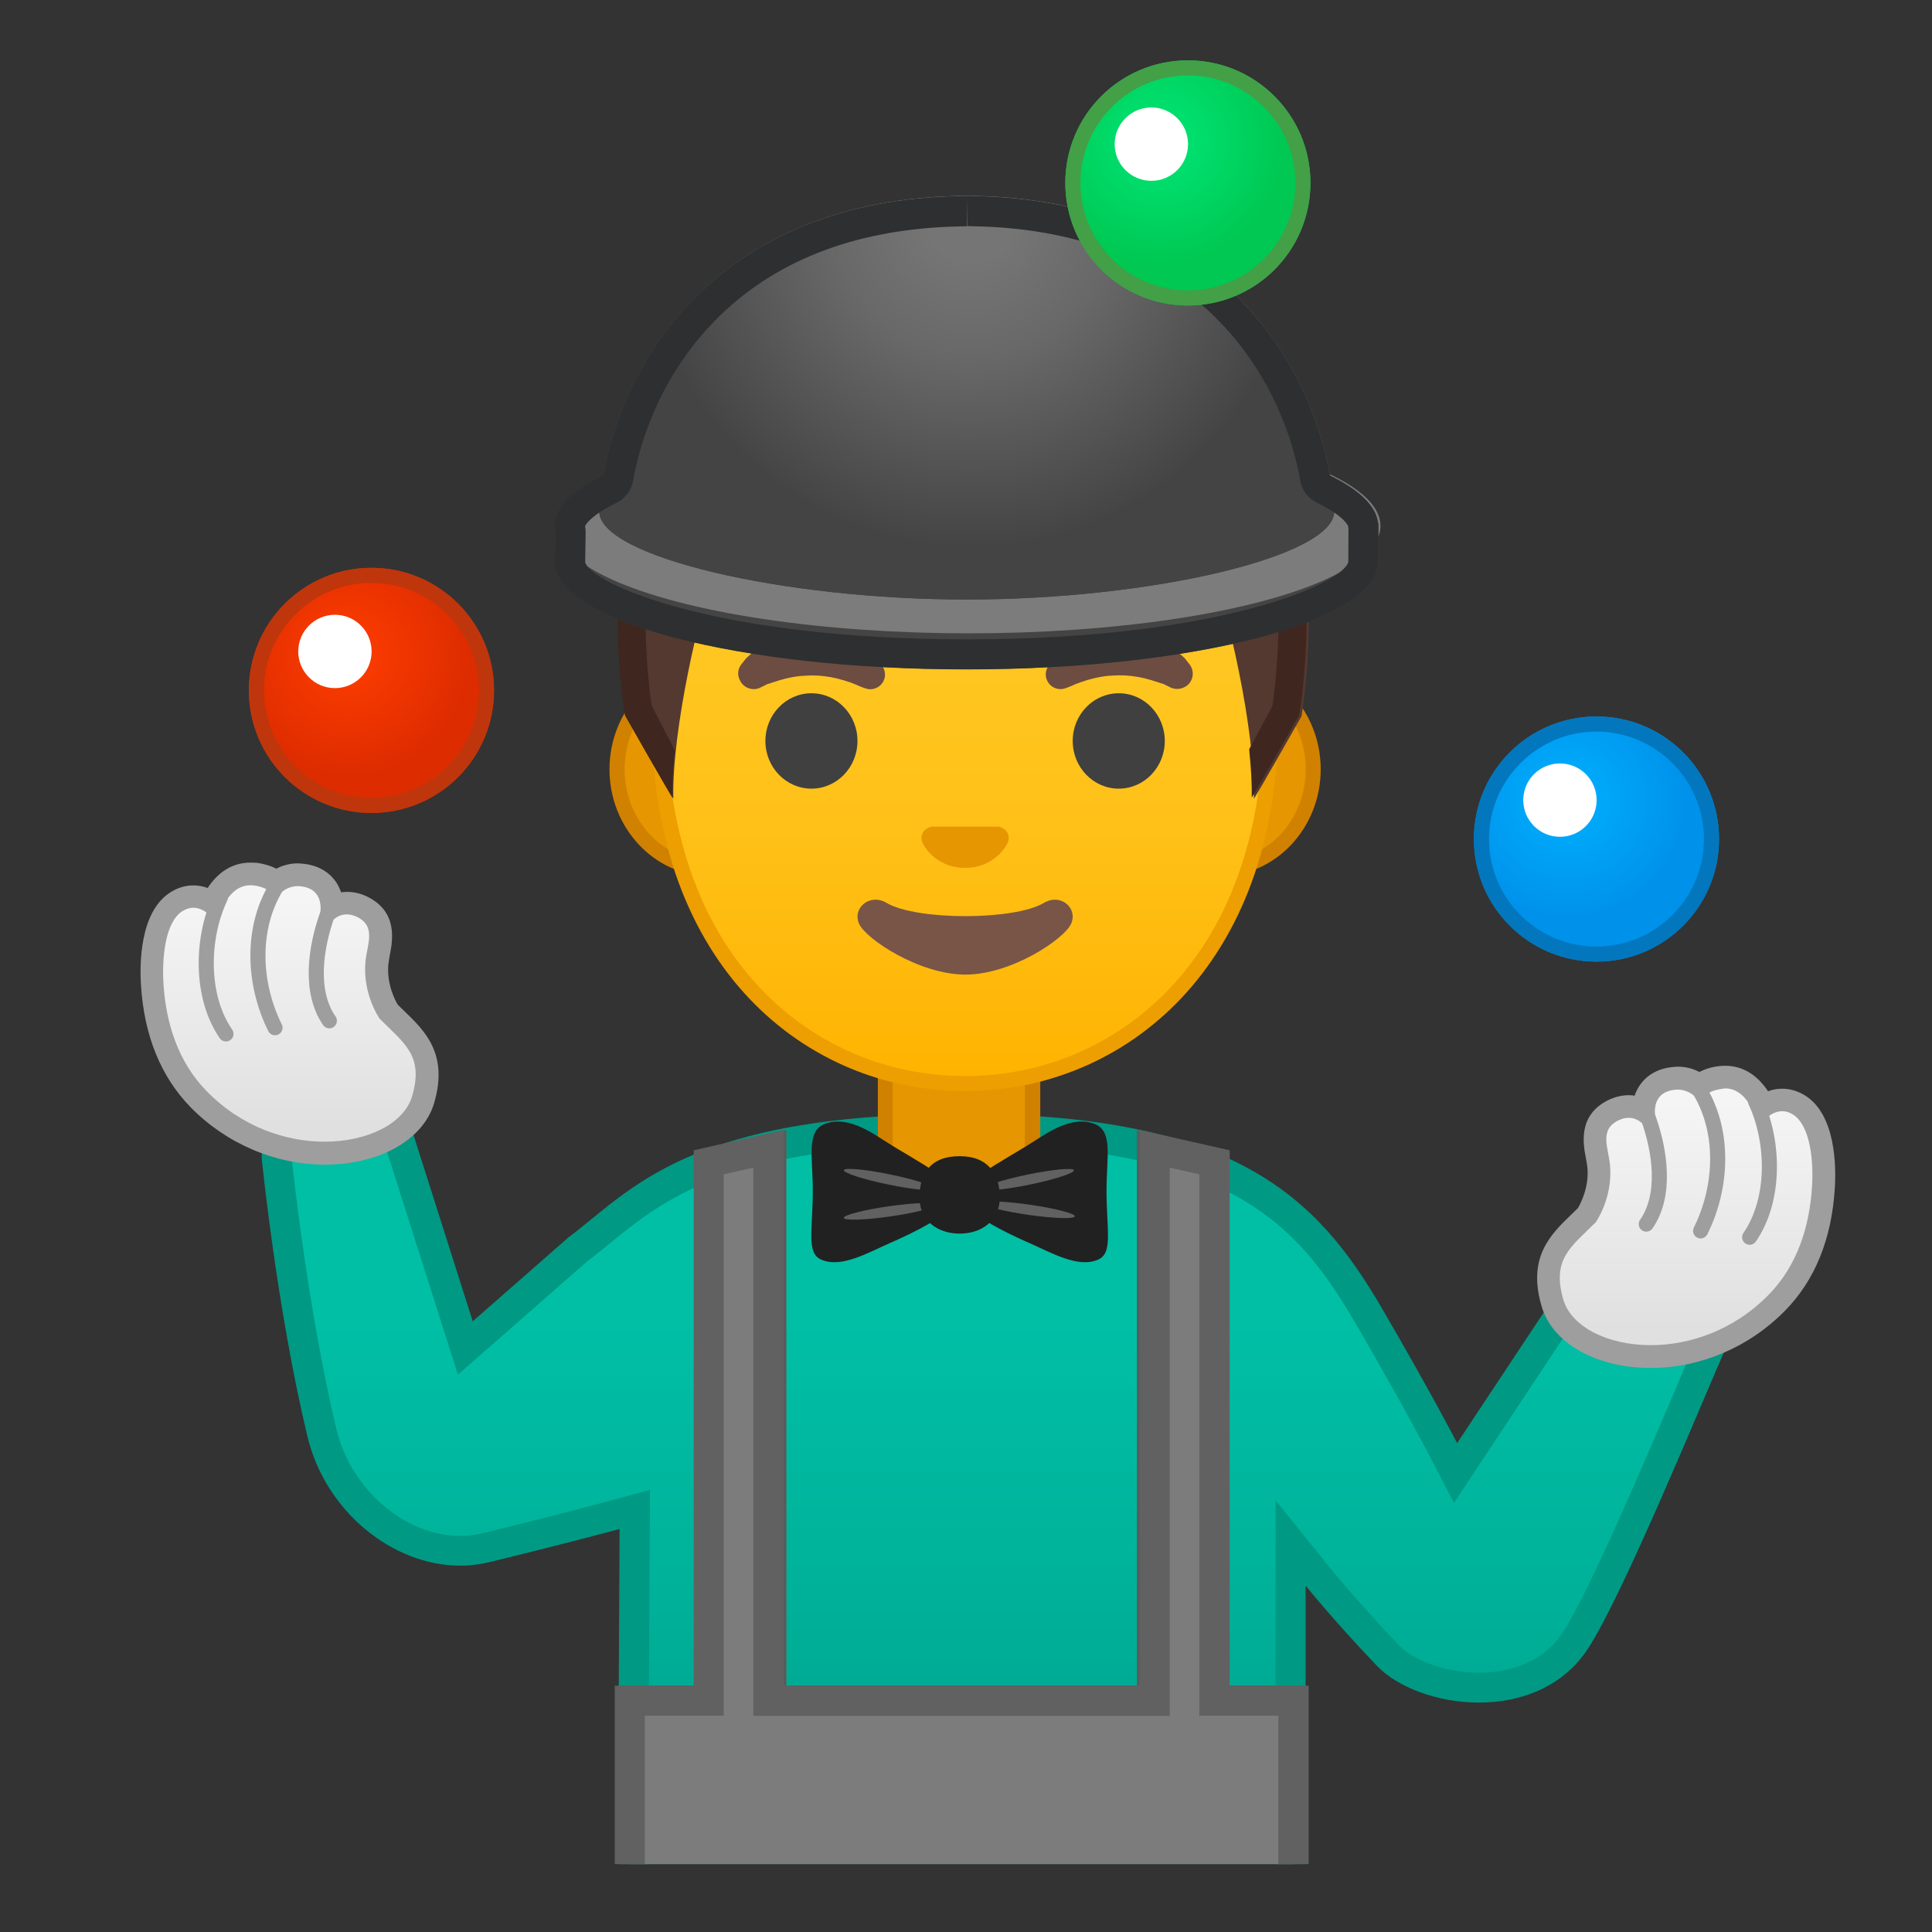 <svg enable-background="new 0 0 128 128" viewBox="0 0 128 128" xmlns="http://www.w3.org/2000/svg" xmlns:xlink="http://www.w3.org/1999/xlink"><rect x="0" y="0" width="128" height="128" fill="#333333" stroke="none"/><defs><rect id="h" x="4" y="3.25" width="119.75" height="120.25"/></defs><clipPath id="g"><use xlink:href="#h"/></clipPath><g clip-path="url(#g)"><linearGradient id="f" x1="65.894" x2="65.894" y1="73.674" y2="111.54" gradientUnits="userSpaceOnUse"><stop stop-color="#00BFA5" offset=".364"/><stop stop-color="#00B29A" offset=".812"/><stop stop-color="#00AB94" offset="1"/></linearGradient><path d="m41.92 124.78 0.13-24.78-1.27 0.34c-0.04 0.01-4.07 1.1-8.67 2.21-0.53 0.13-1.08 0.19-1.63 0.19-4.16 0-8.1-3.36-9.16-7.83-2-8.37-2.99-18.16-3-18.25 0-1.05 0.18-1.27 0.19-1.28 0.05-0.03 0.26-0.08 0.42-0.11 0.19-0.04 0.38-0.08 0.59-0.15l4.77-1.11c0.21-0.06 0.35-0.11 0.5-0.16 0.25-0.09 0.51-0.18 0.67-0.18 0.21 0 0.51 0.45 0.77 1.18l4.59 14.45 7.47-6.54c0.45-0.33 0.95-0.74 1.47-1.17 3.71-3.02 8.32-6.79 23.81-6.79h0.25c18.12 0 23.02 5.82 26.81 12.3 3.17 5.43 4.99 8.93 5.01 8.97l0.78 1.51 6.94-10.48c0.43-0.23 2.24-0.58 3.48-0.58 0.29 0 0.39 0.02 0.39 0.02l5.34 1.49c0.34 0.08 0.81 0.54 0.88 0.77-0.36 0.81-0.87 2.01-1.47 3.43-2.18 5.12-5.82 13.68-7.61 16.43-1.77 2.73-4.77 3.14-6.4 3.14-2.4 0-4.82-0.85-6.03-2.12-2.81-2.94-4.66-5.23-4.67-5.26l-1.78-2.21v22.56h-43.57z" fill="url(#f)"/><path d="m25.13 74.8c0.04 0.09 0.1 0.21 0.15 0.37l4.13 12.99 0.93 2.91 2.3-2.01 6.26-5.49c0.51-0.38 0.99-0.78 1.5-1.19 3.58-2.92 8.05-6.56 23.18-6.56h0.06 0.07 0.07 0.06c17.62 0 22.17 5.35 25.94 11.81 3.15 5.4 4.97 8.89 4.98 8.92l1.57 3.02 1.88-2.84 5.82-8.79c0.6-0.19 1.94-0.41 2.83-0.41h0.19l5.25 1.47c-0.33 0.76-0.75 1.74-1.22 2.86-2.17 5.08-5.79 13.6-7.53 16.28-1.52 2.33-4.13 2.68-5.56 2.68-2.46 0-4.47-0.94-5.3-1.81-2.78-2.91-4.6-5.17-4.62-5.19l-3.56-4.42v24.4h-41.58l0.12-22.46 0.01-2.63-2.54 0.69c-0.04 0.01-4.06 1.1-8.64 2.2-0.45 0.11-0.92 0.16-1.4 0.16-3.65 0-7.24-3.1-8.19-7.06-1.87-7.84-2.86-16.96-2.97-18.02 0-0.19 0.01-0.34 0.02-0.46 0.13-0.03 0.25-0.06 0.39-0.1l4.78-1.11 0.06-0.01 0.06-0.02c0.17-0.07 0.34-0.13 0.5-0.18m0.33-2.13c-0.46 0-0.93 0.23-1.39 0.37l-4.83 1.12c-1.1 0.33-1.9 0-1.9 2.59 0 0 0.98 9.85 3.02 18.39 1.21 5.06 5.71 8.59 10.13 8.59 0.63 0 1.25-0.07 1.87-0.22 4.66-1.12 8.69-2.21 8.69-2.21l-0.13 24.47h45.58v-20.72s1.85 2.31 4.73 5.32c1.36 1.42 4.01 2.43 6.75 2.43s5.55-1 7.24-3.59c2.34-3.6 7.53-16.3 9.19-20.07 0.34-0.76-0.74-1.88-1.55-2.07l-5.38-1.5c-0.14-0.03-0.36-0.05-0.62-0.05-1.29 0-3.71 0.39-4.23 0.9l-6.09 9.19s-1.81-3.5-5.03-9.01c-4.24-7.25-9.67-12.8-27.67-12.8h-0.13-0.13c-18 0-21.8 5.09-25.94 8.2l-6.32 5.54-4.14-13.03c-0.54-1.45-1.12-1.84-1.72-1.84z" fill="#009984"/><path d="m63.04 80.12c-2.42 0-4.38-1.95-4.38-4.34v-5.41h9.75v5.41c0 2.39-1.97 4.34-4.38 4.34h-0.99z" fill="#E59600"/><path d="m67.9 70.88v4.91c0 2.11-1.74 3.84-3.89 3.84h-0.98c-2.14 0-3.89-1.72-3.89-3.84v-4.91h8.76m1-1h-10.74v5.91c0 2.67 2.19 4.84 4.89 4.84h0.98c2.7 0 4.89-2.17 4.89-4.84v-5.91h-0.02z" fill="#D18100"/><path d="m65.04 77.76c1.21-0.83 2.35-1.43 3.5-2.17 0.93-0.59 2.5-1.69 3.97-1.13 1.25 0.48 0.8 2.18 0.8 4.41 0 2.62 0.44 4.14-0.55 4.58-1.33 0.59-3.09-0.45-4.55-1.09-0.83-0.36-3.21-1.45-3.61-2.08-0.41-0.63-0.39-2.11 0.44-2.52z" fill="#212121"/><ellipse transform="matrix(.979 -.202 .202 .979 -14.405 15.419)" cx="68.2" cy="78.15" rx="3.07" ry=".34" fill="#616161"/><path d="m47.01 57.54c-3.38 0-6.14-2.95-6.14-6.57s2.75-6.57 6.14-6.57h33.85c3.38 0 6.14 2.95 6.14 6.57s-2.75 6.57-6.14 6.57h-33.85z" fill="#E59600"/><path d="m80.87 44.9c3.11 0 5.64 2.72 5.64 6.07s-2.53 6.07-5.64 6.07h-33.85c-3.11 0-5.64-2.72-5.64-6.07s2.53-6.07 5.64-6.07h33.85m0-1h-33.85c-3.65 0-6.64 3.18-6.64 7.07s2.99 7.07 6.64 7.07h33.84c3.65 0 6.64-3.18 6.64-7.07s-2.98-7.07-6.63-7.07z" fill="#D18100"/><linearGradient id="e" x1="63.94" x2="63.94" y1="71.371" y2="20.486" gradientUnits="userSpaceOnUse"><stop stop-color="#FFB300" offset="0"/><stop stop-color="#FFB809" offset=".102"/><stop stop-color="#FFC21A" offset=".371"/><stop stop-color="#FFC825" offset=".659"/><stop stop-color="#FFCA28" offset="1"/></linearGradient><path d="m63.94 71.79c-9.76 0-20.26-7.56-20.26-24.16 0-7.7 2.21-14.79 6.23-19.98 3.77-4.86 8.88-7.64 14.03-7.64s10.26 2.79 14.03 7.64c4.02 5.18 6.23 12.28 6.23 19.98 0 7.52-2.18 13.81-6.32 18.17-3.64 3.87-8.6 5.99-13.94 5.99z" fill="url(#e)"/><path d="m63.94 20.51c4.99 0 9.96 2.72 13.63 7.45 3.95 5.1 6.13 12.08 6.13 19.67 0 7.39-2.14 13.56-6.18 17.83-3.56 3.76-8.38 5.83-13.58 5.83s-10.03-2.07-13.58-5.83c-4.04-4.27-6.18-10.44-6.18-17.83 0-7.59 2.18-14.57 6.13-19.67 3.67-4.73 8.64-7.45 13.63-7.45m0-1c-10.78 0-20.76 11.53-20.76 28.12 0 16.5 10.29 24.66 20.76 24.66s20.76-8.15 20.76-24.66c0-16.59-9.98-28.12-20.76-28.12z" fill="#ED9E00"/><path d="m49.07 44.08s0.08-0.12 0.24-0.31c0.04-0.05 0.08-0.1 0.13-0.16 0.07-0.07 0.14-0.13 0.23-0.21 0.08-0.07 0.17-0.15 0.27-0.23 0.09-0.08 0.19-0.14 0.3-0.21 0.1-0.07 0.21-0.15 0.33-0.22 0.12-0.06 0.25-0.13 0.37-0.2 0.13-0.07 0.27-0.13 0.41-0.18 0.14-0.06 0.29-0.11 0.44-0.16 0.3-0.08 0.62-0.18 0.95-0.22 0.33-0.06 0.67-0.07 1.01-0.09 0.34 0.02 0.68 0.02 1.01 0.09 0.33 0.04 0.65 0.14 0.95 0.22 0.15 0.05 0.3 0.11 0.44 0.16s0.28 0.11 0.41 0.18 0.25 0.13 0.37 0.2 0.23 0.15 0.33 0.22 0.2 0.14 0.29 0.21c0.09 0.08 0.17 0.15 0.24 0.22 0.08 0.07 0.15 0.13 0.21 0.19s0.11 0.13 0.16 0.18c0.19 0.22 0.29 0.36 0.29 0.36 0.31 0.44 0.22 1.04-0.22 1.36-0.27 0.19-0.6 0.23-0.88 0.13l-0.18-0.06s-0.12-0.04-0.3-0.12c-0.05-0.02-0.1-0.05-0.15-0.07-0.06-0.02-0.12-0.04-0.18-0.07-0.13-0.05-0.27-0.11-0.43-0.15-0.08-0.02-0.16-0.06-0.24-0.08-0.09-0.02-0.18-0.04-0.27-0.07-0.04-0.01-0.09-0.03-0.14-0.04s-0.1-0.02-0.14-0.03c-0.1-0.02-0.19-0.04-0.29-0.06-0.2-0.02-0.41-0.07-0.62-0.08-0.21-0.03-0.43-0.02-0.64-0.03-0.21 0.01-0.43 0.01-0.64 0.03-0.21 0.01-0.42 0.05-0.62 0.08-0.1 0.02-0.2 0.04-0.29 0.06-0.05 0.01-0.1 0.02-0.14 0.03-0.05 0.01-0.09 0.03-0.14 0.04-0.09 0.02-0.18 0.05-0.27 0.07s-0.16 0.06-0.24 0.08-0.16 0.05-0.23 0.07l-0.18 0.06c-0.06 0.02-0.11 0.04-0.17 0.05-0.06 0.02-0.13 0.06-0.18 0.09-0.22 0.11-0.35 0.17-0.35 0.17-0.51 0.21-1.1-0.03-1.31-0.54-0.17-0.33-0.12-0.69 0.06-0.96z" fill="#6D4C41"/><ellipse cx="53.76" cy="49.09" rx="3.05" ry="3.16" fill="#404040"/><path d="m77.6 45.57s-0.13-0.06-0.35-0.17c-0.05-0.03-0.12-0.06-0.18-0.09-0.06-0.01-0.11-0.03-0.17-0.05l-0.18-0.06c-0.07-0.02-0.15-0.05-0.23-0.07s-0.16-0.06-0.24-0.08c-0.09-0.02-0.18-0.04-0.27-0.07-0.04-0.01-0.09-0.03-0.14-0.04s-0.1-0.02-0.14-0.03c-0.1-0.02-0.19-0.04-0.29-0.06-0.2-0.02-0.41-0.07-0.62-0.08-0.21-0.03-0.43-0.02-0.64-0.03-0.21 0.01-0.43 0.01-0.64 0.03-0.21 0.01-0.42 0.05-0.62 0.08-0.1 0.02-0.2 0.04-0.29 0.06-0.05 0.01-0.1 0.02-0.14 0.03-0.05 0.01-0.09 0.03-0.14 0.04-0.09 0.02-0.18 0.05-0.27 0.07s-0.16 0.06-0.24 0.08c-0.16 0.05-0.31 0.1-0.43 0.15-0.07 0.02-0.12 0.05-0.18 0.07s-0.11 0.05-0.15 0.07c-0.19 0.08-0.3 0.12-0.3 0.12l-0.17 0.06c-0.51 0.18-1.06-0.09-1.24-0.6-0.11-0.31-0.05-0.64 0.13-0.89 0 0 0.1-0.13 0.29-0.36 0.05-0.05 0.1-0.12 0.16-0.18s0.13-0.12 0.21-0.19 0.16-0.14 0.24-0.22c0.09-0.07 0.19-0.14 0.29-0.21s0.21-0.15 0.33-0.22c0.12-0.06 0.25-0.13 0.37-0.2 0.13-0.07 0.27-0.13 0.41-0.18 0.14-0.06 0.29-0.11 0.44-0.16 0.3-0.08 0.62-0.18 0.95-0.22 0.33-0.06 0.67-0.07 1.01-0.09 0.34 0.02 0.68 0.02 1.01 0.09 0.33 0.04 0.65 0.14 0.95 0.22 0.15 0.05 0.3 0.11 0.44 0.16s0.28 0.11 0.41 0.18 0.25 0.13 0.37 0.2 0.23 0.15 0.33 0.22c0.1 0.08 0.2 0.14 0.3 0.21 0.09 0.08 0.18 0.16 0.27 0.23 0.08 0.07 0.16 0.14 0.23 0.21 0.06 0.06 0.09 0.11 0.13 0.16 0.15 0.19 0.24 0.31 0.24 0.31 0.31 0.46 0.19 1.08-0.26 1.39-0.33 0.21-0.69 0.23-0.99 0.11z" fill="#6D4C41"/><ellipse cx="74.12" cy="49.09" rx="3.05" ry="3.16" fill="#404040"/><path d="m66.33 54.82c-0.07-0.03-0.13-0.04-0.2-0.05h-4.38c-0.07 0.01-0.13 0.02-0.2 0.05-0.4 0.16-0.62 0.57-0.43 1.01s1.06 1.67 2.82 1.67 2.63-1.23 2.82-1.67-0.03-0.85-0.43-1.01z" fill="#E59600"/><path d="m69.16 59.82c-1.97 1.17-8.44 1.17-10.42 0-1.13-0.67-2.29 0.36-1.82 1.39 0.46 1.01 3.99 3.36 7.04 3.36s6.54-2.35 7-3.36c0.47-1.03-0.67-2.06-1.8-1.39z" fill="#795548"/><defs><path id="d" d="m64.09 15.15h-0.01-0.01c-28.09 0.15-22.33 32.23-22.33 32.23s3.15 5.56 3.15 5.44c-0.02-0.87 0.28-4.26 0.28-4.26l-1.65-1.81s2.4-15.72 4.2-15.4c2.75 0.5 16.4 1.24 16.42 1.24 4.84 0 9.22-0.22 11.97-0.72 1.79-0.32 5.96 1.05 6.6 2.75 0.82 2.19 1.93 12.19 1.93 12.19l-1.65 1.75s0.3 3.4 0.28 4.26c0 0.11 3.15-5.44 3.15-5.44s5.76-32.08-22.33-32.23z"/></defs><clipPath><use xlink:href="#d"/></clipPath><radialGradient id="c" cx="63.997" cy="15.306" r="30.26" gradientUnits="userSpaceOnUse"><stop stop-color="#6D4C41" offset="0"/><stop stop-color="#543930" offset="1"/></radialGradient><path d="m63.85 15.15h-0.01-0.01c-28.15 0.15-22.38 32.3-22.38 32.3s3.16 5.57 3.16 5.46c-0.1-4.49 1.7-12.44 2.97-15.83 0.64-1.71 2.41-2.7 4.21-2.38 2.76 0.5 7.15 1.12 12 1.12h0.05 0.05c4.85 0 9.24-0.62 12-1.12 1.79-0.33 3.57 0.67 4.21 2.38 1.27 3.39 3.07 11.34 2.97 15.83 0 0.11 3.16-5.46 3.16-5.46s5.76-32.14-22.38-32.3z" fill="url(#c)"/><path d="m63.76 15.15h-0.01-0.01c-28.09 0.15-22.34 32.23-22.34 32.23s3.09 5.45 3.15 5.45c-0.02-0.91 0.04-1.98 0.16-3.11-0.07-0.18-1.52-2.93-1.53-2.96-0.15-0.99-0.58-4.32-0.34-8.38 0.25-4.35 1.34-10.48 5.08-14.97 3.5-4.2 8.82-6.35 15.8-6.39h0.02c6.99 0.04 12.32 2.19 15.82 6.39 6.68 8.01 5.06 21.22 4.74 23.36-0.01 0.02-1.52 2.83-1.54 2.87 0.12 1.17 0.19 2.26 0.17 3.19 0.06 0 3.15-5.45 3.15-5.45s5.76-32.08-22.32-32.23z" fill="#3F2720"/><ellipse transform="matrix(.142 -.99 .99 .142 -20.911 136.28)" cx="68.2" cy="80.21" rx=".34" ry="3.06" fill="#616161"/><path d="m62.12 77.76c-1.21-0.83-2.35-1.43-3.5-2.17-0.93-0.59-2.5-1.69-3.97-1.13-1.25 0.48-0.8 2.18-0.8 4.41 0 2.62-0.44 4.14 0.55 4.58 1.33 0.59 3.09-0.45 4.55-1.09 0.83-0.36 3.22-1.45 3.62-2.08s0.38-2.11-0.45-2.52z" fill="#212121"/><ellipse transform="matrix(.202 -.979 .979 .202 -29.504 120.08)" cx="58.96" cy="78.15" rx=".34" ry="3.07" fill="#616161"/><ellipse transform="matrix(.99 -.142 .142 .99 -10.827 9.22)" cx="58.96" cy="80.21" rx="3.06" ry=".34" fill="#616161"/><path d="m66.24 79.34c0 1.52-1.19 2.39-2.66 2.39s-2.66-0.87-2.66-2.39 0.67-2.74 2.66-2.74c1.92 0 2.66 1.23 2.66 2.74z" fill="#212121"/><linearGradient id="b" x1="19.177" x2="19.177" y1="59.619" y2="74.56" gradientUnits="userSpaceOnUse"><stop stop-color="#F5F5F5" offset="0"/><stop stop-color="#E0E0E0" offset=".997"/></linearGradient><path d="m21.52 76.4c-3.09 0-6.14-1.3-8.36-3.57-1.84-1.88-2.88-4.44-3.08-7.61-0.06-1-0.13-4.37 1.6-5.47 0.36-0.23 0.74-0.34 1.13-0.34 0.49 0 0.9 0.18 1.24 0.41 0.46-0.97 1.27-1.92 2.53-1.92 0.09 0 0.19 0 0.29 0.02 0.63 0.07 1.1 0.29 1.42 0.51 0.34-0.25 0.82-0.48 1.41-0.48h0.13c1.01 0.06 1.53 0.53 1.79 0.92 0.26 0.38 0.35 0.82 0.36 1.22 0.26-0.14 0.59-0.25 0.98-0.25 0.33 0 0.66 0.08 0.99 0.24 1.54 0.75 1.28 2.13 1.1 3.04-0.04 0.23-0.09 0.47-0.11 0.7-0.15 1.64 0.61 2.95 0.78 3.21 0.17 0.17 0.34 0.33 0.5 0.48 1.41 1.36 2.62 2.53 1.79 5.36-0.61 2.11-3.23 3.53-6.49 3.53z" fill="url(#b)"/><path d="m16.59 58.65c0.07 0 0.13 0 0.2 0.01 1.12 0.13 1.5 0.81 1.5 0.81s0.55-0.76 1.42-0.76h0.09c2.08 0.13 1.3 2.37 1.3 2.37s0.27 0.12 0.55 0.12c0.08 0 0.16-0.01 0.23-0.04 0 0 0.39-0.58 1.09-0.58 0.2 0 0.42 0.05 0.67 0.16 1.32 0.64 0.67 1.84 0.57 3-0.19 2.14 0.94 3.75 0.94 3.75 1.63 1.64 2.95 2.44 2.15 5.15-0.53 1.78-2.92 3-5.79 3-2.55 0-5.49-0.96-7.82-3.35-1.87-1.91-2.7-4.47-2.86-7.13-0.1-1.65 0.09-4.05 1.25-4.79 0.25-0.16 0.5-0.23 0.73-0.23 0.91 0 1.56 1.05 1.56 1.05s0.52-2.54 2.22-2.54m0-1.5c-1.31 0-2.23 0.76-2.83 1.68-0.29-0.1-0.6-0.17-0.94-0.17-0.53 0-1.05 0.15-1.53 0.46-2.03 1.28-2.04 4.73-1.95 6.15 0.21 3.35 1.32 6.07 3.29 8.09 2.36 2.41 5.61 3.8 8.9 3.8 3.6 0 6.51-1.64 7.23-4.07 0.96-3.26-0.6-4.78-1.98-6.11-0.14-0.13-0.28-0.27-0.43-0.42-0.18-0.3-0.74-1.37-0.62-2.67 0.02-0.18 0.06-0.4 0.1-0.63 0.18-0.93 0.55-2.86-1.51-3.86-0.43-0.21-0.87-0.31-1.32-0.31-0.14 0-0.27 0.01-0.4 0.03-0.08-0.22-0.18-0.44-0.32-0.66-0.35-0.52-1.05-1.17-2.37-1.25-0.06 0-0.12-0.01-0.18-0.01-0.55 0-1.03 0.15-1.42 0.35-0.36-0.18-0.8-0.32-1.33-0.39-0.15 0-0.27-0.01-0.39-0.01z" fill="#9E9E9E"/><path d="m21.82 67.63c-1.32-1.89-0.96-4.82-0.07-7.2" fill="none" stroke="#9E9E9E" stroke-linecap="round" stroke-linejoin="round" stroke-miterlimit="10"/><path d="m18.22 68.09c-1.49-3.01-1.54-6.62 0.04-9.26" fill="none" stroke="#9E9E9E" stroke-linecap="round" stroke-linejoin="round" stroke-miterlimit="10"/><path d="m14.97 68.5c-1.72-2.5-1.63-6.35-0.38-9.02" fill="none" stroke="#9E9E9E" stroke-linecap="round" stroke-linejoin="round" stroke-miterlimit="10"/><linearGradient id="l" x1="70.843" x2="70.843" y1="73.086" y2="88.026" gradientTransform="matrix(-1 0 0 1 182.56 0)" gradientUnits="userSpaceOnUse"><stop stop-color="#F5F5F5" offset="0"/><stop stop-color="#E0E0E0" offset=".997"/></linearGradient><path d="m109.37 89.87c-3.27 0-5.88-1.42-6.51-3.54-0.83-2.83 0.38-4 1.79-5.36 0.16-0.16 0.33-0.32 0.5-0.49 0.16-0.25 0.92-1.57 0.78-3.2-0.02-0.23-0.07-0.47-0.11-0.7-0.17-0.92-0.44-2.3 1.1-3.04 0.33-0.16 0.66-0.24 0.99-0.24 0.39 0 0.72 0.11 0.98 0.25 0.01-0.4 0.1-0.83 0.36-1.22 0.26-0.38 0.77-0.85 1.79-0.92h0.13c0.59 0 1.07 0.23 1.41 0.48 0.33-0.23 0.79-0.44 1.42-0.51 0.1-0.01 0.2-0.02 0.29-0.02 1.26 0 2.07 0.95 2.53 1.92 0.34-0.23 0.76-0.41 1.24-0.41 0.39 0 0.77 0.12 1.13 0.34 1.73 1.1 1.67 4.46 1.6 5.47-0.2 3.17-1.23 5.73-3.08 7.61-2.2 2.28-5.25 3.58-8.34 3.58z" fill="url(#l)"/><path d="m114.3 72.11c1.69 0 2.21 2.56 2.21 2.56s0.65-1.05 1.56-1.05c0.23 0 0.47 0.06 0.73 0.23 1.16 0.74 1.36 3.14 1.25 4.79-0.17 2.66-0.99 5.22-2.86 7.13-2.34 2.39-5.27 3.35-7.82 3.35-2.87 0-5.26-1.22-5.79-3-0.8-2.71 0.52-3.52 2.15-5.15 0 0 1.13-1.61 0.94-3.75-0.1-1.16-0.75-2.37 0.57-3 0.25-0.12 0.47-0.16 0.67-0.16 0.7 0 1.09 0.58 1.09 0.58 0.07 0.03 0.15 0.04 0.23 0.04 0.28 0 0.55-0.12 0.55-0.12s-0.78-2.24 1.3-2.37h0.09c0.87 0 1.42 0.76 1.42 0.76s0.38-0.68 1.5-0.81c0.08-0.02 0.15-0.03 0.21-0.03m0-1.5c-0.12 0-0.25 0.01-0.38 0.02-0.54 0.06-0.98 0.21-1.33 0.39-0.39-0.2-0.86-0.35-1.42-0.35-0.06 0-0.12 0-0.18 0.01-1.32 0.08-2.02 0.72-2.37 1.25-0.14 0.21-0.25 0.44-0.32 0.66-0.13-0.02-0.26-0.03-0.4-0.03-0.44 0-0.89 0.11-1.32 0.31-2.06 1-1.69 2.93-1.51 3.86 0.04 0.23 0.08 0.44 0.1 0.63 0.12 1.29-0.45 2.37-0.62 2.67-0.15 0.14-0.29 0.28-0.43 0.42-1.38 1.33-2.95 2.84-1.98 6.11 0.72 2.44 3.62 4.07 7.23 4.07 3.29 0 6.53-1.38 8.9-3.8 1.97-2.01 3.08-4.73 3.29-8.09 0.09-1.42 0.08-4.86-1.95-6.15-0.48-0.3-1-0.46-1.53-0.46-0.34 0-0.66 0.06-0.94 0.17-0.61-0.92-1.53-1.69-2.84-1.69z" fill="#9E9E9E"/><path d="m109.07 81.1c1.32-1.89 0.96-4.82 0.07-7.2" fill="none" stroke="#9E9E9E" stroke-linecap="round" stroke-linejoin="round" stroke-miterlimit="10"/><path d="m112.67 81.55c1.49-3.01 1.54-6.62-0.04-9.26" fill="none" stroke="#9E9E9E" stroke-linecap="round" stroke-linejoin="round" stroke-miterlimit="10"/><path d="m115.92 81.97c1.72-2.5 1.63-6.35 0.38-9.02" fill="none" stroke="#9E9E9E" stroke-linecap="round" stroke-linejoin="round" stroke-miterlimit="10"/><radialGradient id="k" cx="23.095" cy="43.392" r="8.118" gradientUnits="userSpaceOnUse"><stop stop-color="#FF3D00" offset=".008"/><stop stop-color="#DD2C00" offset=".999"/></radialGradient><circle cx="24.61" cy="45.74" r="8.12" fill="url(#k)"/><circle cx="22.19" cy="43.16" r="2.43" fill="#fff"/><path d="m24.61 38.62c3.92 0 7.12 3.19 7.12 7.12s-3.19 7.12-7.12 7.12-7.12-3.19-7.12-7.12 3.2-7.12 7.12-7.12m0-1c-4.48 0-8.12 3.63-8.12 8.12 0 4.48 3.63 8.12 8.12 8.12s8.12-3.63 8.12-8.12-3.63-8.12-8.12-8.12z" fill="#BF360C"/><radialGradient id="j" cx="103.84" cy="52.966" r="8.118" gradientUnits="userSpaceOnUse"><stop stop-color="#00B0FF" offset=".009"/><stop stop-color="#0091EA" offset=".999"/></radialGradient><circle cx="105.77" cy="55.59" r="8.12" fill="url(#j)"/><circle cx="103.35" cy="53.01" r="2.43" fill="#fff"/><path d="m105.77 48.47c3.92 0 7.12 3.19 7.12 7.12 0 3.92-3.19 7.12-7.12 7.12s-7.12-3.19-7.12-7.12 3.2-7.12 7.12-7.12m0-1c-4.48 0-8.12 3.63-8.12 8.12 0 4.48 3.63 8.12 8.12 8.12s8.12-3.63 8.12-8.12-3.63-8.12-8.12-8.12z" fill="#0277BD"/><path d="m91.33 37.22c0 3.93-12.21 7.12-27.28 7.12s-27.28-3.19-27.28-7.12c0-0.16 0.04-2.39 0.04-2.39s12.77-4.74 27.24-4.74c14.37 0 27.29 4.54 27.29 4.54s-0.01 2.41-0.01 2.59z" fill="#444"/><ellipse cx="64.18" cy="34.84" rx="27.28" ry="7.12" fill="#7C7C7C"/><radialGradient id="a" cx="64.323" cy="14.43" r="21.812" gradientUnits="userSpaceOnUse"><stop stop-color="#757575" offset=".132"/><stop stop-color="#686868" offset=".428"/><stop stop-color="#464646" offset=".975"/><stop stop-color="#444" offset="1"/></radialGradient><path d="m64.53 12.98s-0.33-0.01-0.48-0.01c-0.14 0-0.48 0.01-0.48 0.01-17.68 0.34-23.47 13.23-23.87 20.9 0 3 12.18 5.84 24.35 5.84 12.18 0 24.35-2.84 24.35-5.84-0.4-7.67-6.18-20.56-23.87-20.9z" fill="url(#a)"/><path d="m41.58 129.42v-17.24h4.65c0.28 0 0.5-0.22 0.5-0.5v-35.07l4.87-1.12v36.19c0 0.28 0.22 0.5 0.5 0.5h23.22c0.28 0 0.5-0.22 0.5-0.5v-36.2l4.87 1.12v35.07c0 0.28 0.22 0.5 0.5 0.5h4.65v17.24h-44.26z" fill="#7C7C7C"/><path d="m76.32 76.11 3.87 0.89v34.68c0 0.55 0.45 1 1 1h4.15v16.24h-43.27v-16.24h4.15c0.55 0 1-0.45 1-1v-34.68l3.87-0.89v35.57c0 0.55 0.45 1 1 1h23.22c0.55 0 1-0.45 1-1v-35.57m-0.99-1.25v36.82h-23.22v-36.82l-5.87 1.35v35.47h-5.15v18.24h45.26v-18.24h-5.15v-35.47l-5.87-1.35z" fill="#5B5B5B"/><path d="m77.5 77.36 1.96 0.44v35.87h5.23v14.24h-41.97v-14.24h5.23v-35.87l1.96-0.44v36.32h27.59v-36.32m-2-2.5v36.82h-23.58v-36.82l-5.96 1.35v35.47h-5.23v18.24h45.97v-18.24h-5.23v-35.47l-5.97-1.35z" fill="#616161"/><path d="m64.53 12.98s-0.33-0.01-0.48-0.01c-0.14 0-0.48 0.01-0.48 0.01-17.68 0.34-23.47 13.23-23.87 20.9 0 3 12.18 5.84 24.35 5.84 12.18 0 24.35-2.84 24.35-5.84-0.4-7.67-6.18-20.56-23.87-20.9z" fill="url(#a)"/><path d="m64.08 12.98v2c0.13 0 0.38 0.01 0.41 0.01 6.65 0.12 12 2.12 15.91 5.92 4 3.89 5.32 8.53 5.75 10.94 0.11 0.63 0.52 1.17 1.09 1.45 1.87 0.91 2.08 1.56 2.08 1.57 0 0.04 0.01 0.08 0.02 0.11 0 0.67-0.01 2.11-0.01 2.24-0.3 1.42-8.53 5.14-25.28 5.14s-24.98-3.72-25.28-5.12c0-0.15 0.02-1.36 0.03-1.98 0-0.14-0.01-0.24-0.04-0.38 0.03-0.16 0.49-0.79 2.09-1.57 0.57-0.28 0.98-0.82 1.09-1.45 0.43-2.42 1.75-7.05 5.75-10.94 3.91-3.8 9.26-5.79 15.93-5.92 0 0 0.25-0.01 0.43-0.01l0.03-2.01m0 0h-0.03-0.03c-0.15 0-0.45 0.01-0.45 0.01-15.96 0.3-22.22 10.82-23.6 18.51-2.04 1-3.21 2.14-3.21 3.35 0 0.12 0.01 0.24 0.03 0.36-0.01 0.64-0.03 1.9-0.03 2.02 0 3.93 12.21 7.12 27.28 7.12 15.06 0 27.28-3.19 27.28-7.12 0-0.18 0.01-2.58 0.01-2.58s-0.01 0-0.03-0.01c-0.13-1.13-1.26-2.2-3.19-3.14-1.37-7.69-7.64-18.21-23.6-18.51 0.02-0.01-0.28-0.01-0.43-0.01z" fill="#2D2F30"/><radialGradient id="i" cx="76.911" cy="9.362" r="8.118" gradientUnits="userSpaceOnUse"><stop stop-color="#00E676" offset=".014"/><stop stop-color="#00C853" offset="1"/></radialGradient><circle cx="78.7" cy="12.12" r="8.12" fill="url(#i)"/><circle cx="76.28" cy="9.55" r="2.43" fill="#fff"/><path d="m78.7 5c3.92 0 7.12 3.19 7.12 7.12s-3.19 7.12-7.12 7.12-7.12-3.19-7.12-7.12 3.2-7.12 7.12-7.12m0-1c-4.48 0-8.12 3.63-8.12 8.12 0 4.48 3.63 8.12 8.12 8.12s8.12-3.63 8.12-8.12c0-4.48-3.63-8.12-8.12-8.12z" fill="#43A047"/></g></svg>
